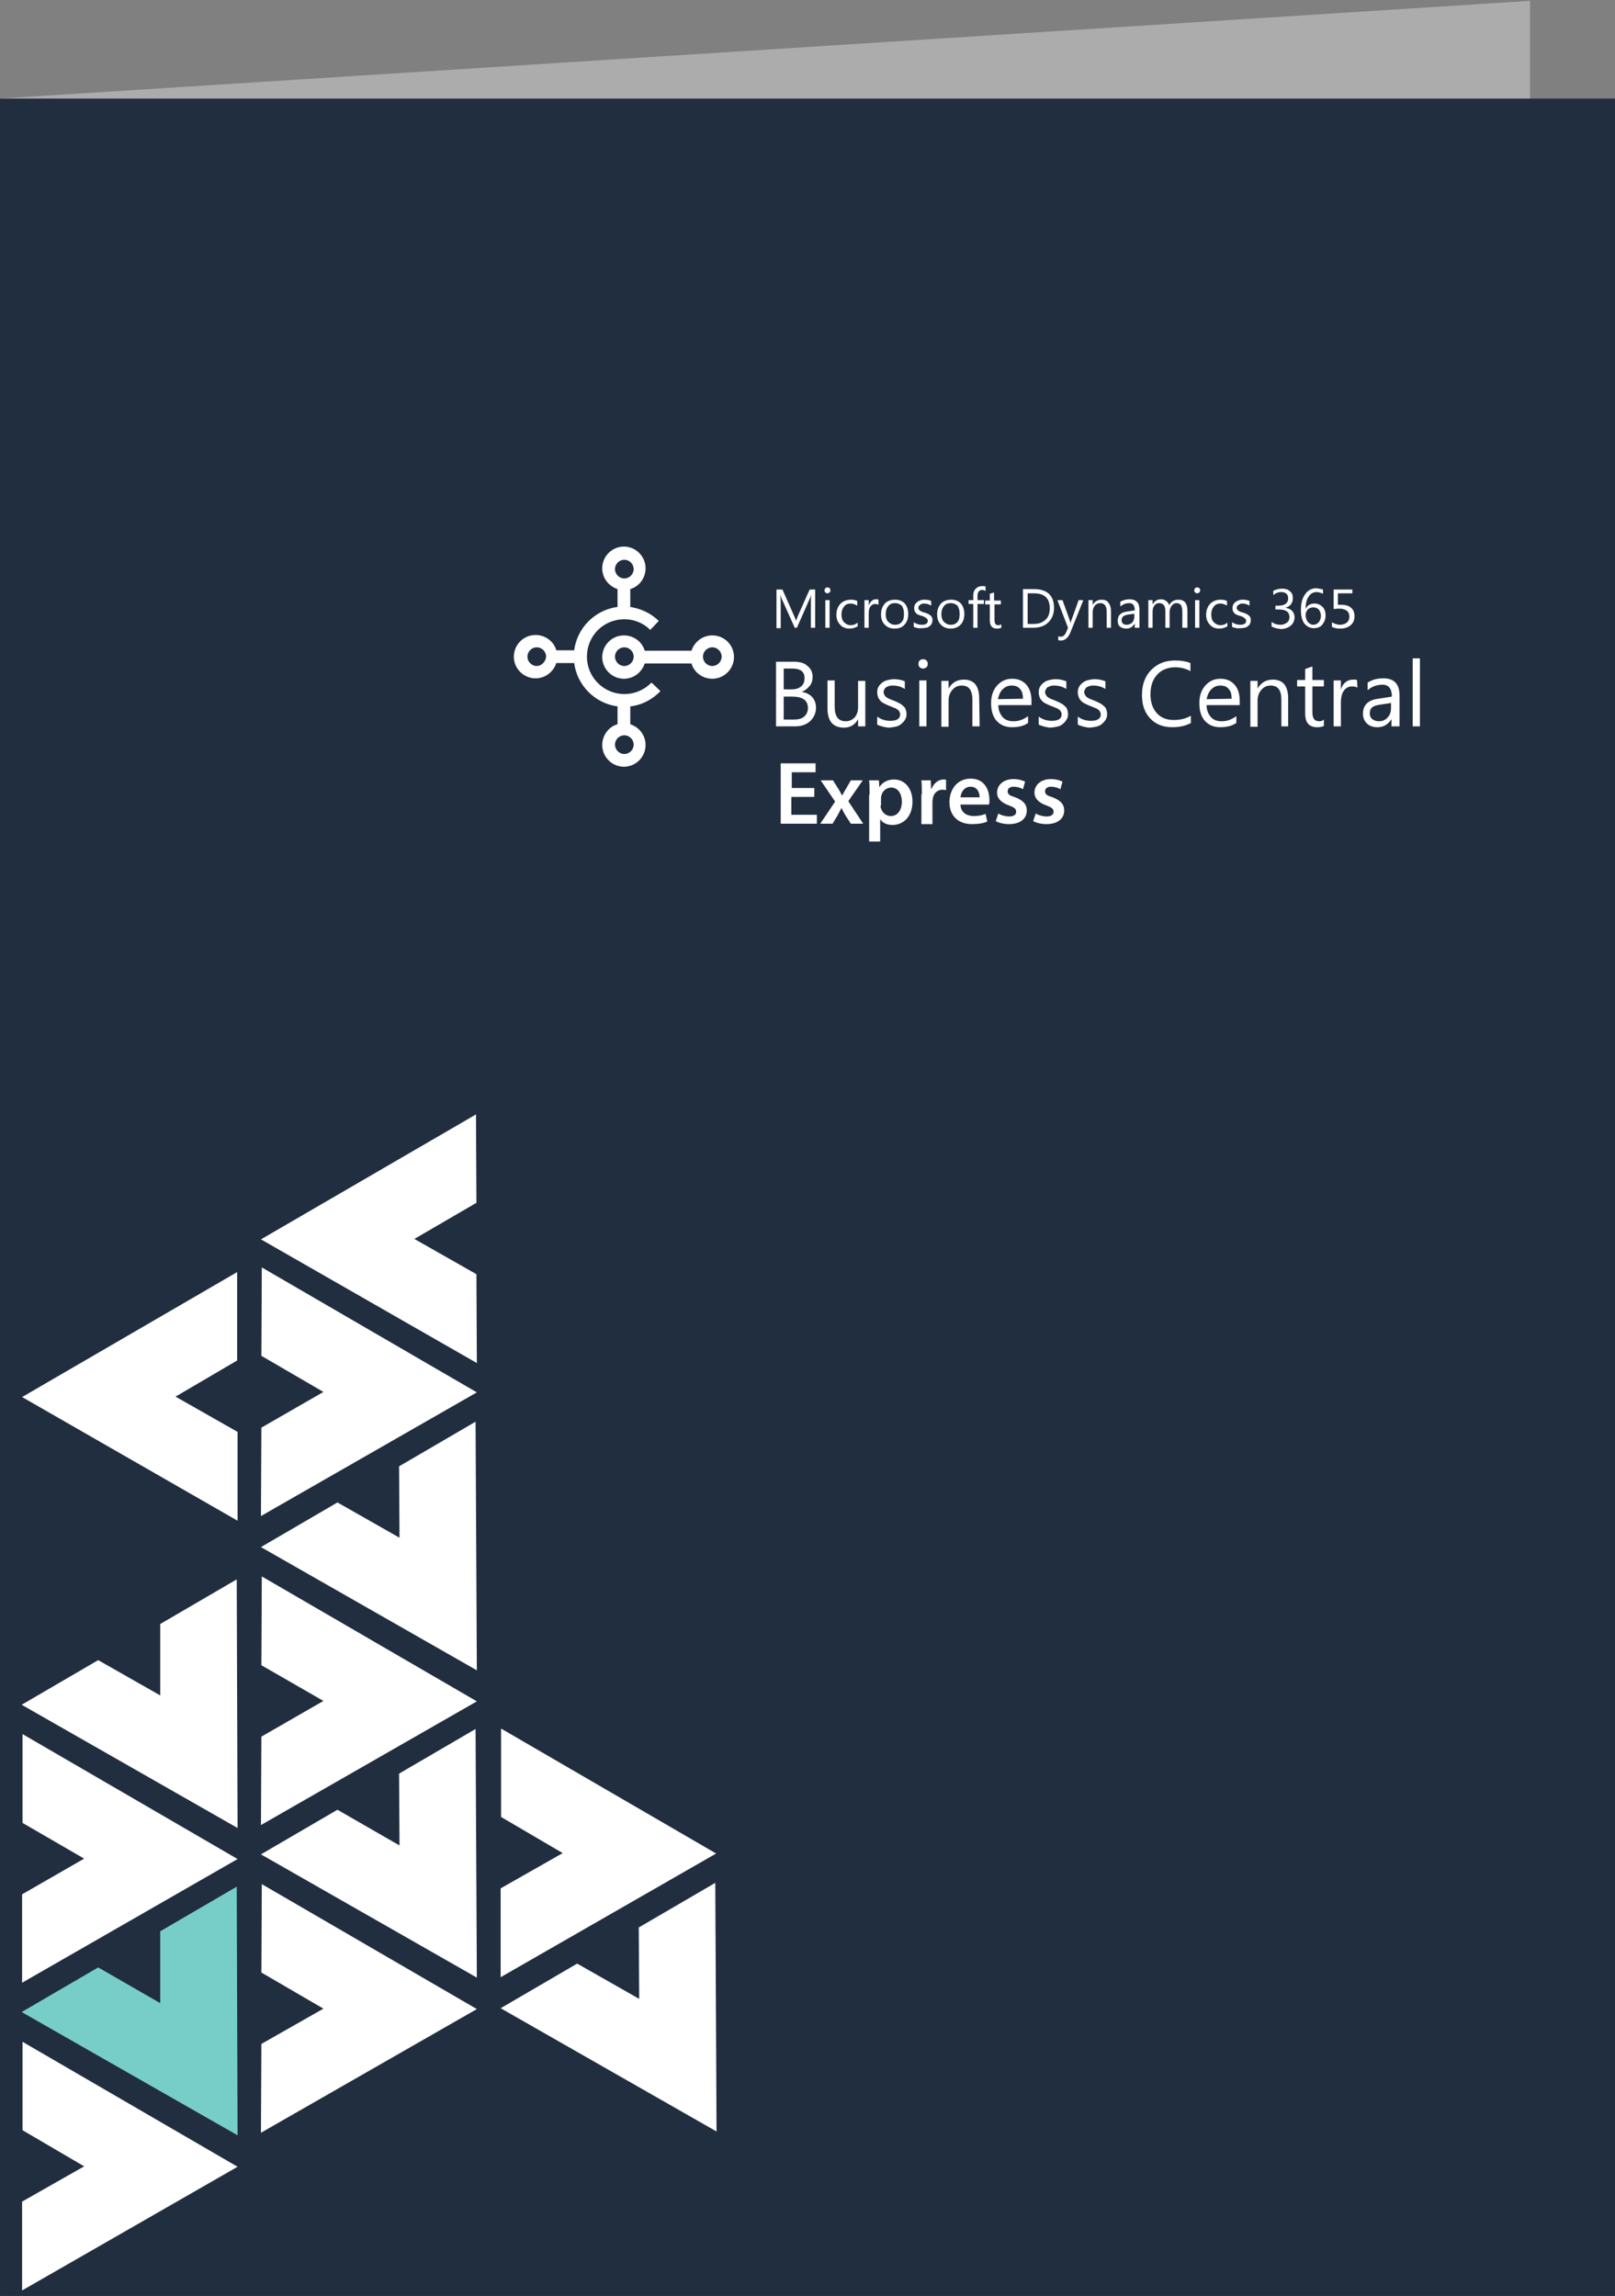 <?xml version="1.0" encoding="utf-8"?>
<!-- Generator: Adobe Illustrator 26.4.1, SVG Export Plug-In . SVG Version: 6.00 Build 0)  -->
<svg version="1.1" id="Capa_1" xmlns="http://www.w3.org/2000/svg" xmlns:xlink="http://www.w3.org/1999/xlink" x="0px" y="0px"
	 viewBox="0 0 380 540.2" style="enable-background:new 0 0 380 540.2;" xml:space="preserve">
<rect x="0" y="0" width="380" height="540.2" fill="#808080" stroke="none"/>
<style type="text/css">
	.st0{fill:#ACACAC;}
	.st1{fill:#212E3F;}
	.st2{fill:#FFFFFF;}
	.st3{fill:#77CEC8;}
	.st4{fill:none;}
	.st5{enable-background:new    ;}
</style>
<polygon class="st0" points="360,517.2 0,540.2 0,23.2 360,0.2 "/>
<rect y="23.2" class="st1" width="380" height="517"/>
<g>
	<polygon class="st2" points="76.1,327.5 61.5,319 61.6,298.2 112.2,327.6 61.4,356.7 61.5,335.9 	"/>
</g>
<polygon class="st2" points="112.1,299.8 112.2,320.7 61.4,291.6 112,262.2 112.1,283 97.5,291.5 "/>
<polygon class="st2" points="93.9,345 111.9,334.5 112.2,393 61.4,364 79.4,353.5 94,361.8 "/>
<polygon class="st2" points="76.1,400.2 61.5,391.8 61.6,370.9 112.2,400.3 61.4,429.4 61.5,408.6 "/>
<polygon class="st2" points="55.9,336.9 55.9,357.8 5.2,328.7 55.8,299.3 55.8,320.1 41.3,328.6 "/>
<polygon class="st2" points="37.7,382.1 55.7,371.6 55.9,430.1 5.1,401.1 23.1,390.6 37.7,398.9 "/>
<polygon class="st2" points="19.8,437.3 5.3,428.9 5.3,408 55.9,437.4 5.2,466.5 5.2,445.7 "/>
<g>
	<polygon class="st2" points="132.4,436 117.9,427.5 117.9,406.7 168.5,436.1 117.8,465.2 117.8,444.3 	"/>
</g>
<polygon class="st2" points="150.3,453.5 168.3,443 168.6,501.5 117.8,472.5 135.8,462 150.4,470.3 "/>
<polygon class="st2" points="93.9,417.3 111.9,406.8 112.2,465.3 61.4,436.3 79.4,425.8 94,434.2 "/>
<polygon class="st2" points="76.1,472.6 61.5,464.1 61.6,443.3 112.2,472.7 61.4,501.8 61.5,480.9 "/>
<polygon class="st3" points="37.7,454.4 55.7,443.9 55.9,502.4 5.1,473.4 23.1,462.9 37.7,471.3 "/>
<polygon class="st2" points="19.8,509.7 5.3,501.2 5.3,480.4 55.9,509.8 5.2,538.9 5.2,518 "/>
<g>
	<g>
		<path class="st2" d="M146.9,163.3c-4.8,0-8.8-3.9-8.8-8.8s3.9-8.8,8.8-8.8c2.3,0,4.5,0.9,6.1,2.5l2-2.1c-1.8-1.8-4.2-2.9-6.7-3.3
			v-4.2c2.1-0.6,3.6-2.6,3.6-4.9c0-2.8-2.3-5.1-5.1-5.1s-5.1,2.3-5.1,5.1c0,2.3,1.5,4.2,3.6,4.9v4.2c-5.3,0.7-9.5,4.9-10.2,10.2
			h-4.2c-0.6-2.1-2.6-3.6-4.9-3.6c-2.8,0-5.1,2.3-5.1,5.1s2.3,5.1,5.1,5.1c2.3,0,4.2-1.5,4.9-3.6h4.2c0.7,5.3,4.9,9.5,10.2,10.2v4.2
			c-2.1,0.6-3.6,2.6-3.6,4.9c0,2.8,2.3,5.1,5.1,5.1s5.1-2.3,5.1-5.1c0-2.3-1.5-4.2-3.6-4.9v-4.2c2.7-0.3,5.2-1.6,7.1-3.6l-2.1-2
			C151.6,162.3,149.4,163.3,146.9,163.3z M144.7,133.9c0-1.2,1-2.2,2.2-2.2s2.2,1,2.2,2.2s-1,2.2-2.2,2.2
			C145.7,136.1,144.7,135.1,144.7,133.9z M126.3,156.7c-1.2,0-2.2-1-2.2-2.2s1-2.2,2.2-2.2s2.2,1,2.2,2.2
			C128.4,155.7,127.4,156.7,126.3,156.7z M149.1,175.2c0,1.2-1,2.2-2.2,2.2s-2.2-1-2.2-2.2s1-2.2,2.2-2.2S149.1,174,149.1,175.2z"/>
		<path class="st2" d="M167.6,149.5c-2.3,0-4.2,1.5-4.9,3.6h-11c-0.6-2.1-2.6-3.6-4.9-3.6c-2.8,0-5.1,2.3-5.1,5.1s2.3,5.1,5.1,5.1
			c2.3,0,4.2-1.5,4.9-3.6h11c0.6,2.1,2.6,3.6,4.9,3.6c2.8,0,5.1-2.3,5.1-5.1C172.7,151.7,170.4,149.5,167.6,149.5z M146.9,156.7
			c-1.2,0-2.2-1-2.2-2.2s1-2.2,2.2-2.2s2.2,1,2.2,2.2C149.1,155.7,148.1,156.7,146.9,156.7z M167.6,156.7c-1.2,0-2.2-1-2.2-2.2
			s1-2.2,2.2-2.2s2.2,1,2.2,2.2S168.8,156.7,167.6,156.7z"/>
	</g>
</g>
<g>
	<path class="st2" d="M191.9,147.7h-1.1v-6.1c0-0.5,0-1.1,0.1-1.8l0,0c-0.1,0.4-0.2,0.7-0.3,0.9l-3.1,7H187l-3.1-6.9
		c-0.1-0.2-0.2-0.5-0.3-0.9l0,0c0,0.4,0.1,1,0.1,1.8v6.1h-1v-9.1h1.4l2.8,6.3c0.2,0.5,0.4,0.9,0.4,1.1l0,0c0.2-0.5,0.3-0.9,0.4-1.1
		l2.8-6.3h1.3v9H191.9z"/>
	<path class="st2" d="M194.7,139.6c-0.2,0-0.3-0.1-0.5-0.2c-0.1-0.1-0.2-0.3-0.2-0.5s0.1-0.4,0.2-0.5c0.1-0.1,0.3-0.2,0.5-0.2
		s0.4,0.1,0.5,0.2c0.1,0.1,0.2,0.3,0.2,0.5s-0.1,0.3-0.2,0.5C195,139.5,194.9,139.6,194.7,139.6z M195.2,147.7h-1v-6.5h1V147.7z"/>
	<path class="st2" d="M201.7,147.4c-0.5,0.3-1.1,0.5-1.8,0.5c-0.9,0-1.7-0.3-2.2-0.9c-0.6-0.6-0.9-1.4-0.9-2.3
		c0-1.1,0.3-1.9,0.9-2.6c0.6-0.6,1.4-1,2.5-1c0.6,0,1.1,0.1,1.5,0.3v1.1c-0.5-0.3-1-0.5-1.5-0.5c-0.7,0-1.2,0.2-1.6,0.7
		c-0.4,0.5-0.6,1.1-0.6,1.9c0,0.8,0.2,1.4,0.6,1.8c0.4,0.4,0.9,0.7,1.6,0.7c0.6,0,1.1-0.2,1.6-0.6v0.9L201.7,147.4L201.7,147.4z"/>
	<path class="st2" d="M206.7,142.3c-0.2-0.1-0.4-0.2-0.8-0.2c-0.4,0-0.8,0.2-1.1,0.6c-0.3,0.4-0.4,1-0.4,1.7v3.3h-1v-6.5h1v1.3l0,0
		c0.1-0.5,0.4-0.8,0.7-1.1s0.6-0.4,1-0.4c0.3,0,0.5,0,0.6,0.1V142.3z"/>
	<path class="st2" d="M210.5,147.9c-1,0-1.7-0.3-2.3-0.9c-0.6-0.6-0.9-1.4-0.9-2.4c0-1.1,0.3-1.9,0.9-2.6c0.6-0.6,1.4-0.9,2.4-0.9
		s1.7,0.3,2.3,0.9c0.5,0.6,0.8,1.4,0.8,2.5c0,1-0.3,1.9-0.9,2.5C212.3,147.6,211.5,147.9,210.5,147.9z M210.6,141.9
		c-0.7,0-1.2,0.2-1.6,0.7c-0.4,0.5-0.6,1.1-0.6,1.9c0,0.8,0.2,1.4,0.6,1.8c0.4,0.4,0.9,0.7,1.6,0.7c0.7,0,1.2-0.2,1.6-0.7
		c0.4-0.4,0.5-1.1,0.5-1.9c0-0.8-0.2-1.4-0.5-1.9C211.8,142.2,211.3,141.9,210.6,141.9z"/>
	<path class="st2" d="M215,147.5v-1.1c0.6,0.4,1.2,0.6,1.9,0.6c0.9,0,1.4-0.3,1.4-0.9c0-0.2,0-0.3-0.1-0.4s-0.2-0.2-0.3-0.3
		s-0.3-0.2-0.5-0.3s-0.4-0.2-0.6-0.2c-0.3-0.1-0.5-0.2-0.8-0.3c-0.2-0.1-0.4-0.2-0.5-0.4s-0.3-0.3-0.3-0.5c-0.1-0.2-0.1-0.4-0.1-0.7
		s0.1-0.6,0.2-0.8c0.1-0.2,0.3-0.4,0.6-0.6c0.2-0.2,0.5-0.3,0.8-0.4c0.3-0.1,0.6-0.1,0.9-0.1c0.6,0,1.1,0.1,1.5,0.3v1.1
		c-0.5-0.3-1-0.5-1.7-0.5c-0.2,0-0.4,0-0.5,0.1c-0.2,0-0.3,0.1-0.4,0.2c-0.1,0.1-0.2,0.2-0.3,0.3s-0.1,0.2-0.1,0.4s0,0.3,0.1,0.4
		s0.2,0.2,0.3,0.3s0.3,0.2,0.4,0.2c0.2,0.1,0.4,0.2,0.6,0.2c0.3,0.1,0.5,0.2,0.8,0.3c0.2,0.1,0.4,0.2,0.6,0.4
		c0.2,0.1,0.3,0.3,0.4,0.5c0.1,0.2,0.1,0.4,0.1,0.7s-0.1,0.6-0.2,0.8c-0.1,0.2-0.3,0.4-0.6,0.6c-0.2,0.2-0.5,0.3-0.8,0.3
		c-0.3,0.1-0.6,0.1-1,0.1C216.1,147.9,215.5,147.7,215,147.5z"/>
	<path class="st2" d="M223.7,147.9c-1,0-1.7-0.3-2.3-0.9c-0.6-0.6-0.9-1.4-0.9-2.4c0-1.1,0.3-1.9,0.9-2.6c0.6-0.6,1.4-0.9,2.4-0.9
		s1.7,0.3,2.3,0.9c0.5,0.6,0.8,1.4,0.8,2.5c0,1-0.3,1.9-0.9,2.5C225.4,147.6,224.6,147.9,223.7,147.9z M223.7,141.9
		c-0.7,0-1.2,0.2-1.6,0.7c-0.4,0.5-0.6,1.1-0.6,1.9c0,0.8,0.2,1.4,0.6,1.8c0.4,0.4,0.9,0.7,1.6,0.7c0.7,0,1.2-0.2,1.6-0.7
		c0.4-0.4,0.5-1.1,0.5-1.9c0-0.8-0.2-1.4-0.5-1.9C224.9,142.2,224.4,141.9,223.7,141.9z"/>
	<path class="st2" d="M231.8,139c-0.2-0.1-0.4-0.2-0.7-0.2c-0.7,0-1.1,0.5-1.1,1.4v1h1.5v0.9H230v5.6h-1v-5.6h-1.1v-0.9h1.1v-1.1
		c0-0.7,0.2-1.2,0.6-1.6c0.4-0.4,0.9-0.6,1.5-0.6c0.3,0,0.6,0,0.8,0.1v1L231.8,139L231.8,139z"/>
	<path class="st2" d="M235.6,147.7c-0.2,0.1-0.6,0.2-1,0.2c-1.1,0-1.7-0.6-1.7-1.9v-3.8h-1.1v-0.9h1.1v-1.6l1-0.3v1.9h1.6v0.9H234
		v3.7c0,0.4,0.1,0.7,0.2,0.9c0.1,0.2,0.4,0.3,0.7,0.3s0.5-0.1,0.7-0.2L235.6,147.7L235.6,147.7z"/>
	<path class="st2" d="M240.7,147.7v-9.1h2.5c3.2,0,4.8,1.5,4.8,4.4c0,1.4-0.4,2.5-1.3,3.4c-0.9,0.9-2.1,1.3-3.6,1.3L240.7,147.7
		L240.7,147.7z M241.8,139.6v7.2h1.4c1.2,0,2.1-0.3,2.8-1c0.7-0.6,1-1.5,1-2.7c0-2.3-1.2-3.5-3.7-3.5H241.8z"/>
	<path class="st2" d="M254.9,141.2l-3,7.5c-0.5,1.3-1.3,2-2.2,2c-0.3,0-0.5,0-0.7-0.1v-0.9c0.2,0.1,0.4,0.1,0.6,0.1
		c0.5,0,0.9-0.3,1.2-0.9l0.5-1.2l-2.5-6.5h1.2l1.8,5c0,0.1,0.1,0.2,0.1,0.5l0,0c0-0.1,0.1-0.3,0.1-0.5l1.8-5L254.9,141.2
		L254.9,141.2z"/>
	<path class="st2" d="M261.4,147.7h-1V144c0-1.4-0.5-2.1-1.5-2.1c-0.5,0-1,0.2-1.3,0.6c-0.3,0.4-0.5,0.9-0.5,1.5v3.7h-1v-6.5h1v1.1
		l0,0c0.5-0.8,1.2-1.2,2.1-1.2c0.7,0,1.3,0.2,1.6,0.7c0.4,0.5,0.6,1.1,0.6,2L261.4,147.7L261.4,147.7z"/>
	<path class="st2" d="M268,147.7h-1v-1l0,0c-0.5,0.8-1.1,1.2-2,1.2c-0.6,0-1.2-0.2-1.5-0.5c-0.4-0.3-0.5-0.8-0.5-1.4
		c0-1.2,0.7-1.9,2.1-2.1l1.9-0.3c0-1.1-0.4-1.7-1.3-1.7c-0.8,0-1.5,0.3-2.1,0.8v-1.1c0.6-0.4,1.4-0.6,2.2-0.6c1.5,0,2.3,0.8,2.3,2.4
		v4.3L268,147.7L268,147.7z M267,144.4l-1.6,0.2c-0.5,0.1-0.8,0.2-1.1,0.4c-0.2,0.2-0.4,0.5-0.4,0.9c0,0.3,0.1,0.6,0.3,0.8
		c0.2,0.2,0.5,0.3,0.9,0.3c0.5,0,0.9-0.2,1.3-0.5c0.3-0.4,0.5-0.8,0.5-1.4v-0.7H267z"/>
	<path class="st2" d="M279.2,147.7h-1V144c0-0.7-0.1-1.2-0.3-1.6c-0.2-0.3-0.6-0.5-1.1-0.5c-0.4,0-0.8,0.2-1.1,0.6
		c-0.3,0.4-0.5,0.9-0.5,1.5v3.7h-1v-3.9c0-1.3-0.5-1.9-1.5-1.9c-0.5,0-0.8,0.2-1.1,0.6c-0.3,0.4-0.4,0.9-0.4,1.5v3.7h-1v-6.5h1v1
		l0,0c0.5-0.8,1.1-1.2,2-1.2c0.4,0,0.8,0.1,1.2,0.4s0.6,0.6,0.7,1c0.5-0.9,1.2-1.3,2.2-1.3c1.4,0,2.1,0.9,2.1,2.6v4L279.2,147.7
		L279.2,147.7z"/>
	<path class="st2" d="M281.7,139.6c-0.2,0-0.3-0.1-0.5-0.2c-0.1-0.1-0.2-0.3-0.2-0.5s0.1-0.4,0.2-0.5s0.3-0.2,0.5-0.2
		s0.4,0.1,0.5,0.2c0.1,0.1,0.2,0.3,0.2,0.5s-0.1,0.3-0.2,0.5C282,139.5,281.9,139.6,281.7,139.6z M282.2,147.7h-1v-6.5h1V147.7z"/>
	<path class="st2" d="M288.7,147.4c-0.5,0.3-1.1,0.5-1.8,0.5c-0.9,0-1.7-0.3-2.2-0.9c-0.6-0.6-0.9-1.4-0.9-2.3
		c0-1.1,0.3-1.9,0.9-2.6c0.6-0.6,1.4-1,2.5-1c0.6,0,1.1,0.1,1.5,0.3v1.1c-0.5-0.3-1-0.5-1.5-0.5c-0.7,0-1.2,0.2-1.6,0.7
		s-0.6,1.1-0.6,1.9c0,0.8,0.2,1.4,0.6,1.8c0.4,0.4,0.9,0.7,1.6,0.7c0.6,0,1.1-0.2,1.6-0.6v0.9L288.7,147.4L288.7,147.4z"/>
	<path class="st2" d="M289.9,147.5v-1.1c0.6,0.4,1.2,0.6,1.9,0.6c0.9,0,1.4-0.3,1.4-0.9c0-0.2,0-0.3-0.1-0.4
		c-0.1-0.1-0.2-0.2-0.3-0.3c-0.1-0.1-0.3-0.2-0.5-0.3s-0.4-0.2-0.6-0.2c-0.3-0.1-0.5-0.2-0.8-0.3c-0.2-0.1-0.4-0.2-0.5-0.4
		c-0.1-0.1-0.3-0.3-0.3-0.5c-0.1-0.2-0.1-0.4-0.1-0.7s0.1-0.6,0.2-0.8s0.3-0.4,0.6-0.6c0.2-0.2,0.5-0.3,0.8-0.4
		c0.3-0.1,0.6-0.1,0.9-0.1c0.6,0,1.1,0.1,1.5,0.3v1.1c-0.5-0.3-1-0.5-1.7-0.5c-0.2,0-0.4,0-0.5,0.1s-0.3,0.1-0.4,0.2
		c-0.1,0.1-0.2,0.2-0.3,0.3c-0.1,0.1-0.1,0.2-0.1,0.4s0,0.3,0.1,0.4c0.1,0.1,0.2,0.2,0.3,0.3c0.1,0.1,0.3,0.2,0.4,0.2
		c0.2,0.1,0.4,0.2,0.6,0.2c0.3,0.1,0.5,0.2,0.8,0.3c0.2,0.1,0.4,0.2,0.6,0.4c0.2,0.1,0.3,0.3,0.4,0.5s0.1,0.4,0.1,0.7
		s-0.1,0.6-0.2,0.8s-0.3,0.4-0.6,0.6c-0.2,0.2-0.5,0.3-0.8,0.3c-0.3,0.1-0.6,0.1-1,0.1C291,147.9,290.4,147.7,289.9,147.5z"/>
	<path class="st2" d="M299.2,147.4v-1.1c0.6,0.5,1.3,0.7,2.1,0.7c0.6,0,1.1-0.2,1.5-0.5s0.6-0.7,0.6-1.3c0-1.2-0.8-1.8-2.5-1.8h-0.8
		v-0.9h0.7c1.5,0,2.3-0.6,2.3-1.7c0-1-0.6-1.5-1.7-1.5c-0.6,0-1.2,0.2-1.8,0.7v-1c0.6-0.3,1.3-0.5,2.1-0.5c0.8,0,1.4,0.2,1.8,0.6
		c0.5,0.4,0.7,0.9,0.7,1.6c0,1.2-0.6,2-1.8,2.3l0,0c0.7,0.1,1.2,0.3,1.6,0.7s0.6,0.9,0.6,1.5c0,0.8-0.3,1.5-0.9,2s-1.4,0.8-2.3,0.8
		C300.4,147.9,299.7,147.7,299.2,147.4z"/>
	<path class="st2" d="M311.3,138.7v1c-0.5-0.2-1-0.4-1.5-0.4c-0.8,0-1.5,0.4-1.9,1.1c-0.5,0.7-0.7,1.7-0.7,2.9l0,0
		c0.4-0.9,1.1-1.3,2.1-1.3c0.8,0,1.4,0.3,1.9,0.8s0.7,1.2,0.7,2c0,0.9-0.3,1.6-0.8,2.2c-0.5,0.6-1.2,0.8-2,0.8
		c-0.9,0-1.6-0.4-2.2-1.1c-0.5-0.7-0.8-1.7-0.8-3.1c0-1.6,0.3-2.9,1-3.8c0.7-1,1.6-1.4,2.7-1.4C310.4,138.5,310.9,138.6,311.3,138.7
		z M309,142.9c-0.5,0-1,0.2-1.3,0.5c-0.3,0.4-0.5,0.8-0.5,1.3c0,0.6,0.2,1.2,0.5,1.6c0.3,0.4,0.8,0.7,1.3,0.7s0.9-0.2,1.3-0.6
		c0.3-0.4,0.5-0.9,0.5-1.5s-0.2-1.1-0.5-1.5C310,143.1,309.5,142.9,309,142.9z"/>
	<path class="st2" d="M313.4,147.5v-1.1c0.6,0.4,1.3,0.6,1.9,0.6s1.2-0.2,1.6-0.5c0.4-0.4,0.6-0.8,0.6-1.4c0-0.6-0.2-1.1-0.6-1.4
		s-1-0.5-1.7-0.5c-0.3,0-0.7,0-1.4,0.1v-4.6h4.4v0.9h-3.4v2.7c0.3,0,0.5,0,0.8,0c1,0,1.7,0.2,2.3,0.7s0.8,1.2,0.8,2
		c0,0.9-0.3,1.6-0.9,2.1s-1.4,0.8-2.4,0.8C314.4,147.9,313.8,147.7,313.4,147.5z"/>
	<path class="st2" d="M182.6,170.9v-15.2h4.3c1.3,0,2.4,0.3,3.1,1c0.8,0.6,1.2,1.5,1.2,2.5c0,0.9-0.2,1.6-0.7,2.2
		c-0.5,0.6-1.1,1.1-1.9,1.4l0,0c1,0.1,1.8,0.5,2.5,1.2c0.6,0.7,0.9,1.5,0.9,2.5c0,1.3-0.5,2.3-1.4,3.2c-0.9,0.8-2.1,1.2-3.5,1.2
		L182.6,170.9L182.6,170.9z M184.4,157.3v4.9h1.8c1,0,1.7-0.2,2.3-0.7s0.8-1.1,0.8-2c0-1.5-1-2.2-2.9-2.2H184.4z M184.4,163.8v5.5
		h2.4c1,0,1.9-0.2,2.4-0.7c0.6-0.5,0.9-1.2,0.9-2c0-1.8-1.2-2.7-3.7-2.7h-2L184.4,163.8L184.4,163.8z"/>
	<path class="st2" d="M203.6,170.9h-1.7v-1.7l0,0c-0.7,1.3-1.8,2-3.3,2c-2.6,0-3.9-1.5-3.9-4.6v-6.5h1.7v6.2c0,2.3,0.9,3.4,2.6,3.4
		c0.8,0,1.5-0.3,2.1-0.9c0.5-0.6,0.8-1.4,0.8-2.4v-6.2h1.7L203.6,170.9L203.6,170.9z"/>
	<path class="st2" d="M206.4,170.5v-1.9c0.9,0.7,2,1,3.1,1c1.5,0,2.3-0.5,2.3-1.5c0-0.3-0.1-0.5-0.2-0.7c-0.1-0.2-0.3-0.4-0.5-0.5
		c-0.2-0.2-0.5-0.3-0.8-0.4c-0.3-0.1-0.6-0.3-1-0.4c-0.5-0.2-0.9-0.4-1.3-0.6c-0.4-0.2-0.7-0.4-0.9-0.7c-0.2-0.2-0.4-0.5-0.5-0.8
		s-0.2-0.7-0.2-1.1c0-0.5,0.1-1,0.3-1.3c0.2-0.4,0.5-0.7,0.9-1s0.8-0.5,1.3-0.6s1-0.2,1.5-0.2c0.9,0,1.8,0.2,2.5,0.5v1.8
		c-0.8-0.5-1.7-0.8-2.8-0.8c-0.3,0-0.6,0-0.9,0.1c-0.3,0.1-0.5,0.2-0.7,0.3s-0.3,0.3-0.4,0.5s-0.2,0.4-0.2,0.6
		c0,0.3,0.1,0.5,0.2,0.7c0.1,0.2,0.3,0.4,0.4,0.5c0.2,0.1,0.4,0.3,0.7,0.4c0.3,0.1,0.6,0.3,1,0.4c0.5,0.2,0.9,0.4,1.3,0.6
		c0.4,0.2,0.7,0.4,1,0.7c0.3,0.2,0.5,0.5,0.6,0.8s0.2,0.7,0.2,1.1c0,0.5-0.1,1-0.4,1.4c-0.2,0.4-0.6,0.7-0.9,1
		c-0.4,0.3-0.8,0.5-1.4,0.6c-0.5,0.1-1.1,0.2-1.6,0.2C208.2,171.1,207.2,170.9,206.4,170.5z"/>
	<path class="st2" d="M217.2,157.3c-0.3,0-0.6-0.1-0.8-0.3s-0.3-0.5-0.3-0.8s0.1-0.6,0.3-0.8s0.5-0.3,0.8-0.3s0.6,0.1,0.8,0.3
		s0.3,0.5,0.3,0.8s-0.1,0.6-0.3,0.8C217.7,157.2,217.5,157.3,217.2,157.3z M218,170.9h-1.7v-10.8h1.7V170.9z"/>
	<path class="st2" d="M230.5,170.9h-1.7v-6.2c0-2.3-0.8-3.4-2.5-3.4c-0.9,0-1.6,0.3-2.2,1c-0.6,0.7-0.9,1.5-0.9,2.5v6.2h-1.7v-10.8
		h1.7v1.8l0,0c0.8-1.4,2-2.1,3.6-2.1c1.2,0,2.1,0.4,2.7,1.1c0.6,0.8,0.9,1.9,0.9,3.3L230.5,170.9L230.5,170.9z"/>
	<path class="st2" d="M242.5,165.9h-7.6c0,1.2,0.4,2.1,1,2.8s1.5,1,2.6,1c1.2,0,2.3-0.4,3.4-1.2v1.6c-1,0.7-2.2,1-3.8,1
		c-1.5,0-2.7-0.5-3.6-1.5c-0.9-1-1.3-2.4-1.3-4.2c0-1.7,0.5-3.1,1.4-4.1c1-1.1,2.1-1.6,3.6-1.6c1.4,0,2.5,0.5,3.3,1.4
		s1.2,2.2,1.2,3.8v1H242.5z M240.7,164.4c0-1-0.2-1.8-0.7-2.3c-0.5-0.6-1.1-0.8-2-0.8c-0.8,0-1.5,0.3-2.1,0.9
		c-0.6,0.6-0.9,1.4-1.1,2.3L240.7,164.4L240.7,164.4z"/>
	<path class="st2" d="M244.4,170.5v-1.9c0.9,0.7,2,1,3.1,1c1.5,0,2.3-0.5,2.3-1.5c0-0.3-0.1-0.5-0.2-0.7c-0.1-0.2-0.3-0.4-0.5-0.5
		c-0.2-0.2-0.5-0.3-0.8-0.4c-0.3-0.1-0.6-0.3-1-0.4c-0.5-0.2-0.9-0.4-1.3-0.6c-0.4-0.2-0.7-0.4-0.9-0.7c-0.2-0.2-0.4-0.5-0.5-0.8
		s-0.2-0.7-0.2-1.1c0-0.5,0.1-1,0.3-1.3c0.2-0.4,0.5-0.7,0.9-1s0.8-0.5,1.3-0.6s1-0.2,1.5-0.2c0.9,0,1.8,0.2,2.5,0.5v1.8
		c-0.8-0.5-1.7-0.8-2.8-0.8c-0.3,0-0.6,0-0.9,0.1c-0.3,0.1-0.5,0.2-0.7,0.3s-0.3,0.3-0.4,0.5s-0.2,0.4-0.2,0.6
		c0,0.3,0.1,0.5,0.2,0.7c0.1,0.2,0.3,0.4,0.4,0.5c0.2,0.1,0.4,0.3,0.7,0.4c0.3,0.1,0.6,0.3,1,0.4c0.5,0.2,0.9,0.4,1.3,0.6
		c0.4,0.2,0.7,0.4,1,0.7c0.3,0.2,0.5,0.5,0.6,0.8s0.2,0.7,0.2,1.1c0,0.5-0.1,1-0.4,1.4c-0.2,0.4-0.6,0.7-0.9,1
		c-0.4,0.3-0.8,0.5-1.4,0.6c-0.5,0.1-1.1,0.2-1.6,0.2C246.2,171.1,245.3,170.9,244.4,170.5z"/>
	<path class="st2" d="M253.6,170.5v-1.9c0.9,0.7,2,1,3.1,1c1.5,0,2.3-0.5,2.3-1.5c0-0.3-0.1-0.5-0.2-0.7s-0.3-0.4-0.5-0.5
		c-0.2-0.2-0.5-0.3-0.8-0.4c-0.3-0.1-0.6-0.3-1-0.4c-0.5-0.2-0.9-0.4-1.3-0.6c-0.4-0.2-0.7-0.4-0.9-0.7c-0.2-0.2-0.4-0.5-0.5-0.8
		s-0.2-0.7-0.2-1.1c0-0.5,0.1-1,0.3-1.3c0.2-0.4,0.5-0.7,0.9-1s0.8-0.5,1.3-0.6s1-0.2,1.5-0.2c0.9,0,1.8,0.2,2.5,0.5v1.8
		c-0.8-0.5-1.7-0.8-2.8-0.8c-0.3,0-0.6,0-0.9,0.1s-0.5,0.2-0.7,0.3s-0.3,0.3-0.4,0.5c-0.1,0.2-0.2,0.4-0.2,0.6
		c0,0.3,0.1,0.5,0.2,0.7c0.1,0.2,0.3,0.4,0.4,0.5c0.2,0.1,0.4,0.3,0.7,0.4c0.3,0.1,0.6,0.3,1,0.4c0.5,0.2,0.9,0.4,1.3,0.6
		c0.4,0.2,0.7,0.4,1,0.7c0.3,0.2,0.5,0.5,0.6,0.8s0.2,0.7,0.2,1.1c0,0.5-0.1,1-0.4,1.4c-0.2,0.4-0.6,0.7-0.9,1
		c-0.4,0.3-0.8,0.5-1.4,0.6c-0.5,0.1-1.1,0.2-1.6,0.2C255.4,171.1,254.5,170.9,253.6,170.5z"/>
	<path class="st2" d="M280,170.2c-1.1,0.6-2.5,0.9-4.2,0.9c-2.2,0-3.9-0.7-5.2-2.1c-1.3-1.4-1.9-3.2-1.9-5.5c0-2.4,0.7-4.4,2.2-5.9
		s3.3-2.2,5.6-2.2c1.4,0,2.6,0.2,3.6,0.6v1.9c-1.1-0.6-2.3-0.9-3.6-0.9c-1.7,0-3.2,0.6-4.2,1.7c-1.1,1.2-1.6,2.7-1.6,4.7
		c0,1.8,0.5,3.3,1.5,4.4c1,1.1,2.3,1.6,4,1.6c1.5,0,2.8-0.3,4-1v1.8H280z"/>
	<path class="st2" d="M291.5,165.9h-7.6c0,1.2,0.4,2.1,1,2.8s1.5,1,2.6,1c1.2,0,2.3-0.4,3.4-1.2v1.6c-1,0.7-2.2,1-3.8,1
		c-1.5,0-2.7-0.5-3.6-1.5s-1.3-2.4-1.3-4.2c0-1.7,0.5-3.1,1.4-4.1c1-1.1,2.1-1.6,3.6-1.6c1.4,0,2.5,0.5,3.3,1.4s1.2,2.2,1.2,3.8v1
		H291.5z M289.8,164.4c0-1-0.2-1.8-0.7-2.3c-0.5-0.6-1.1-0.8-2-0.8c-0.8,0-1.5,0.3-2.1,0.9c-0.6,0.6-0.9,1.4-1.1,2.3L289.8,164.4
		L289.8,164.4z"/>
	<path class="st2" d="M303.2,170.9h-1.7v-6.2c0-2.3-0.8-3.4-2.5-3.4c-0.9,0-1.6,0.3-2.2,1s-0.9,1.5-0.9,2.5v6.2h-1.7v-10.8h1.7v1.8
		l0,0c0.8-1.4,2-2.1,3.6-2.1c1.2,0,2.1,0.4,2.7,1.1c0.6,0.8,0.9,1.9,0.9,3.3v6.6L303.2,170.9L303.2,170.9z"/>
	<path class="st2" d="M311.5,170.8c-0.4,0.2-0.9,0.3-1.6,0.3c-1.9,0-2.8-1.1-2.8-3.2v-6.4h-1.9V160h1.9v-2.6l1.7-0.6v3.2h2.7v1.5
		h-2.7v6.1c0,0.7,0.1,1.2,0.4,1.6c0.2,0.3,0.7,0.5,1.2,0.5c0.4,0,0.8-0.1,1.1-0.4L311.5,170.8L311.5,170.8z"/>
	<path class="st2" d="M319.4,161.8c-0.3-0.2-0.7-0.3-1.3-0.3c-0.7,0-1.4,0.3-1.9,1s-0.7,1.7-0.7,2.9v5.5h-1.7v-10.8h1.7v2.2l0,0
		c0.2-0.8,0.6-1.4,1.1-1.8s1.1-0.6,1.7-0.6c0.5,0,0.8,0,1,0.1L319.4,161.8L319.4,161.8z"/>
	<path class="st2" d="M329.1,170.9h-1.7v-1.7l0,0c-0.8,1.3-1.9,1.9-3.3,1.9c-1.1,0-1.9-0.3-2.5-0.9c-0.6-0.6-0.9-1.3-0.9-2.3
		c0-2,1.2-3.2,3.6-3.5l3.2-0.5c0-1.8-0.7-2.8-2.2-2.8c-1.3,0-2.5,0.4-3.5,1.3v-1.8c1.1-0.7,2.3-1,3.7-1c2.5,0,3.8,1.3,3.8,4v7.3
		H329.1z M327.3,165.4l-2.6,0.4c-0.8,0.1-1.4,0.3-1.8,0.6s-0.6,0.8-0.6,1.5c0,0.5,0.2,1,0.6,1.3s0.9,0.5,1.5,0.5
		c0.9,0,1.6-0.3,2.1-0.9c0.6-0.6,0.8-1.4,0.8-2.3V165.4z"/>
	<path class="st2" d="M334.1,170.9h-1.7v-16h1.7V170.9z"/>
</g>
<rect x="182" y="178.9" class="st4" width="121.5" height="28.9"/>
<g class="st5">
	<path class="st2" d="M191.5,187.5h-5.3v4.2h6v2.1h-8.5v-14.2h8.2v2.1h-5.6v3.7h5.3V187.5z"/>
	<path class="st2" d="M196,183.6l1.2,1.9c0.3,0.5,0.6,1,0.9,1.6h0.1c0.3-0.6,0.6-1.1,0.9-1.6l1.1-1.9h2.8l-3.4,4.9l3.5,5.3h-2.9
		l-1.3-2c-0.3-0.5-0.6-1.1-0.9-1.7h0c-0.3,0.6-0.6,1.1-0.9,1.7l-1.2,2H193l3.5-5.2l-3.4-5H196z"/>
	<path class="st2" d="M204.6,187c0-1.3,0-2.4-0.1-3.4h2.3l0.1,1.6h0c0.8-1.2,2-1.8,3.5-1.8c2.4,0,4.3,2,4.3,5.2
		c0,3.7-2.3,5.5-4.7,5.5c-1.3,0-2.4-0.5-2.9-1.4h0v5.3h-2.6V187z M207.2,189.5c0,0.3,0,0.5,0.1,0.7c0.3,1,1.2,1.8,2.3,1.8
		c1.6,0,2.6-1.4,2.6-3.4c0-1.8-0.9-3.3-2.5-3.3c-1.1,0-2.1,0.8-2.3,1.9c-0.1,0.2-0.1,0.4-0.1,0.7V189.5z"/>
	<path class="st2" d="M216.9,186.9c0-1.4,0-2.4-0.1-3.3h2.2l0.1,2h0.1c0.5-1.4,1.7-2.2,2.8-2.2c0.3,0,0.4,0,0.6,0.1v2.4
		c-0.2,0-0.4-0.1-0.8-0.1c-1.2,0-2.1,0.8-2.3,2c0,0.2-0.1,0.5-0.1,0.8v5.3h-2.6V186.9z"/>
	<path class="st2" d="M226,189.4c0.1,1.8,1.5,2.6,3.1,2.6c1.2,0,2.1-0.2,2.8-0.5l0.4,1.8c-0.9,0.4-2.1,0.6-3.6,0.6
		c-3.3,0-5.3-2-5.3-5.2c0-2.8,1.7-5.5,5-5.5c3.3,0,4.4,2.7,4.4,5c0,0.5,0,0.9-0.1,1.1H226z M230.5,187.6c0-0.9-0.4-2.5-2.1-2.5
		c-1.6,0-2.3,1.4-2.4,2.5H230.5z"/>
	<path class="st2" d="M234.9,191.4c0.6,0.4,1.7,0.7,2.6,0.7c1.1,0,1.6-0.5,1.6-1.1c0-0.7-0.4-1-1.7-1.5c-2-0.7-2.8-1.8-2.8-3
		c0-1.8,1.5-3.2,3.9-3.2c1.1,0,2.1,0.3,2.7,0.6l-0.5,1.8c-0.4-0.3-1.3-0.6-2.2-0.6c-0.9,0-1.4,0.4-1.4,1.1c0,0.7,0.5,1,1.8,1.4
		c1.8,0.7,2.7,1.6,2.7,3.1c0,1.8-1.4,3.2-4.2,3.2c-1.2,0-2.4-0.3-3.1-0.7L234.9,191.4z"/>
	<path class="st2" d="M243.7,191.4c0.6,0.4,1.7,0.7,2.6,0.7c1.1,0,1.6-0.5,1.6-1.1c0-0.7-0.4-1-1.7-1.5c-2-0.7-2.8-1.8-2.8-3
		c0-1.8,1.5-3.2,3.9-3.2c1.1,0,2.1,0.3,2.7,0.6l-0.5,1.8c-0.4-0.3-1.3-0.6-2.2-0.6c-0.9,0-1.4,0.4-1.4,1.1c0,0.7,0.5,1,1.8,1.4
		c1.8,0.7,2.7,1.6,2.7,3.1c0,1.8-1.4,3.2-4.2,3.2c-1.2,0-2.4-0.3-3.1-0.7L243.7,191.4z"/>
</g>
</svg>
